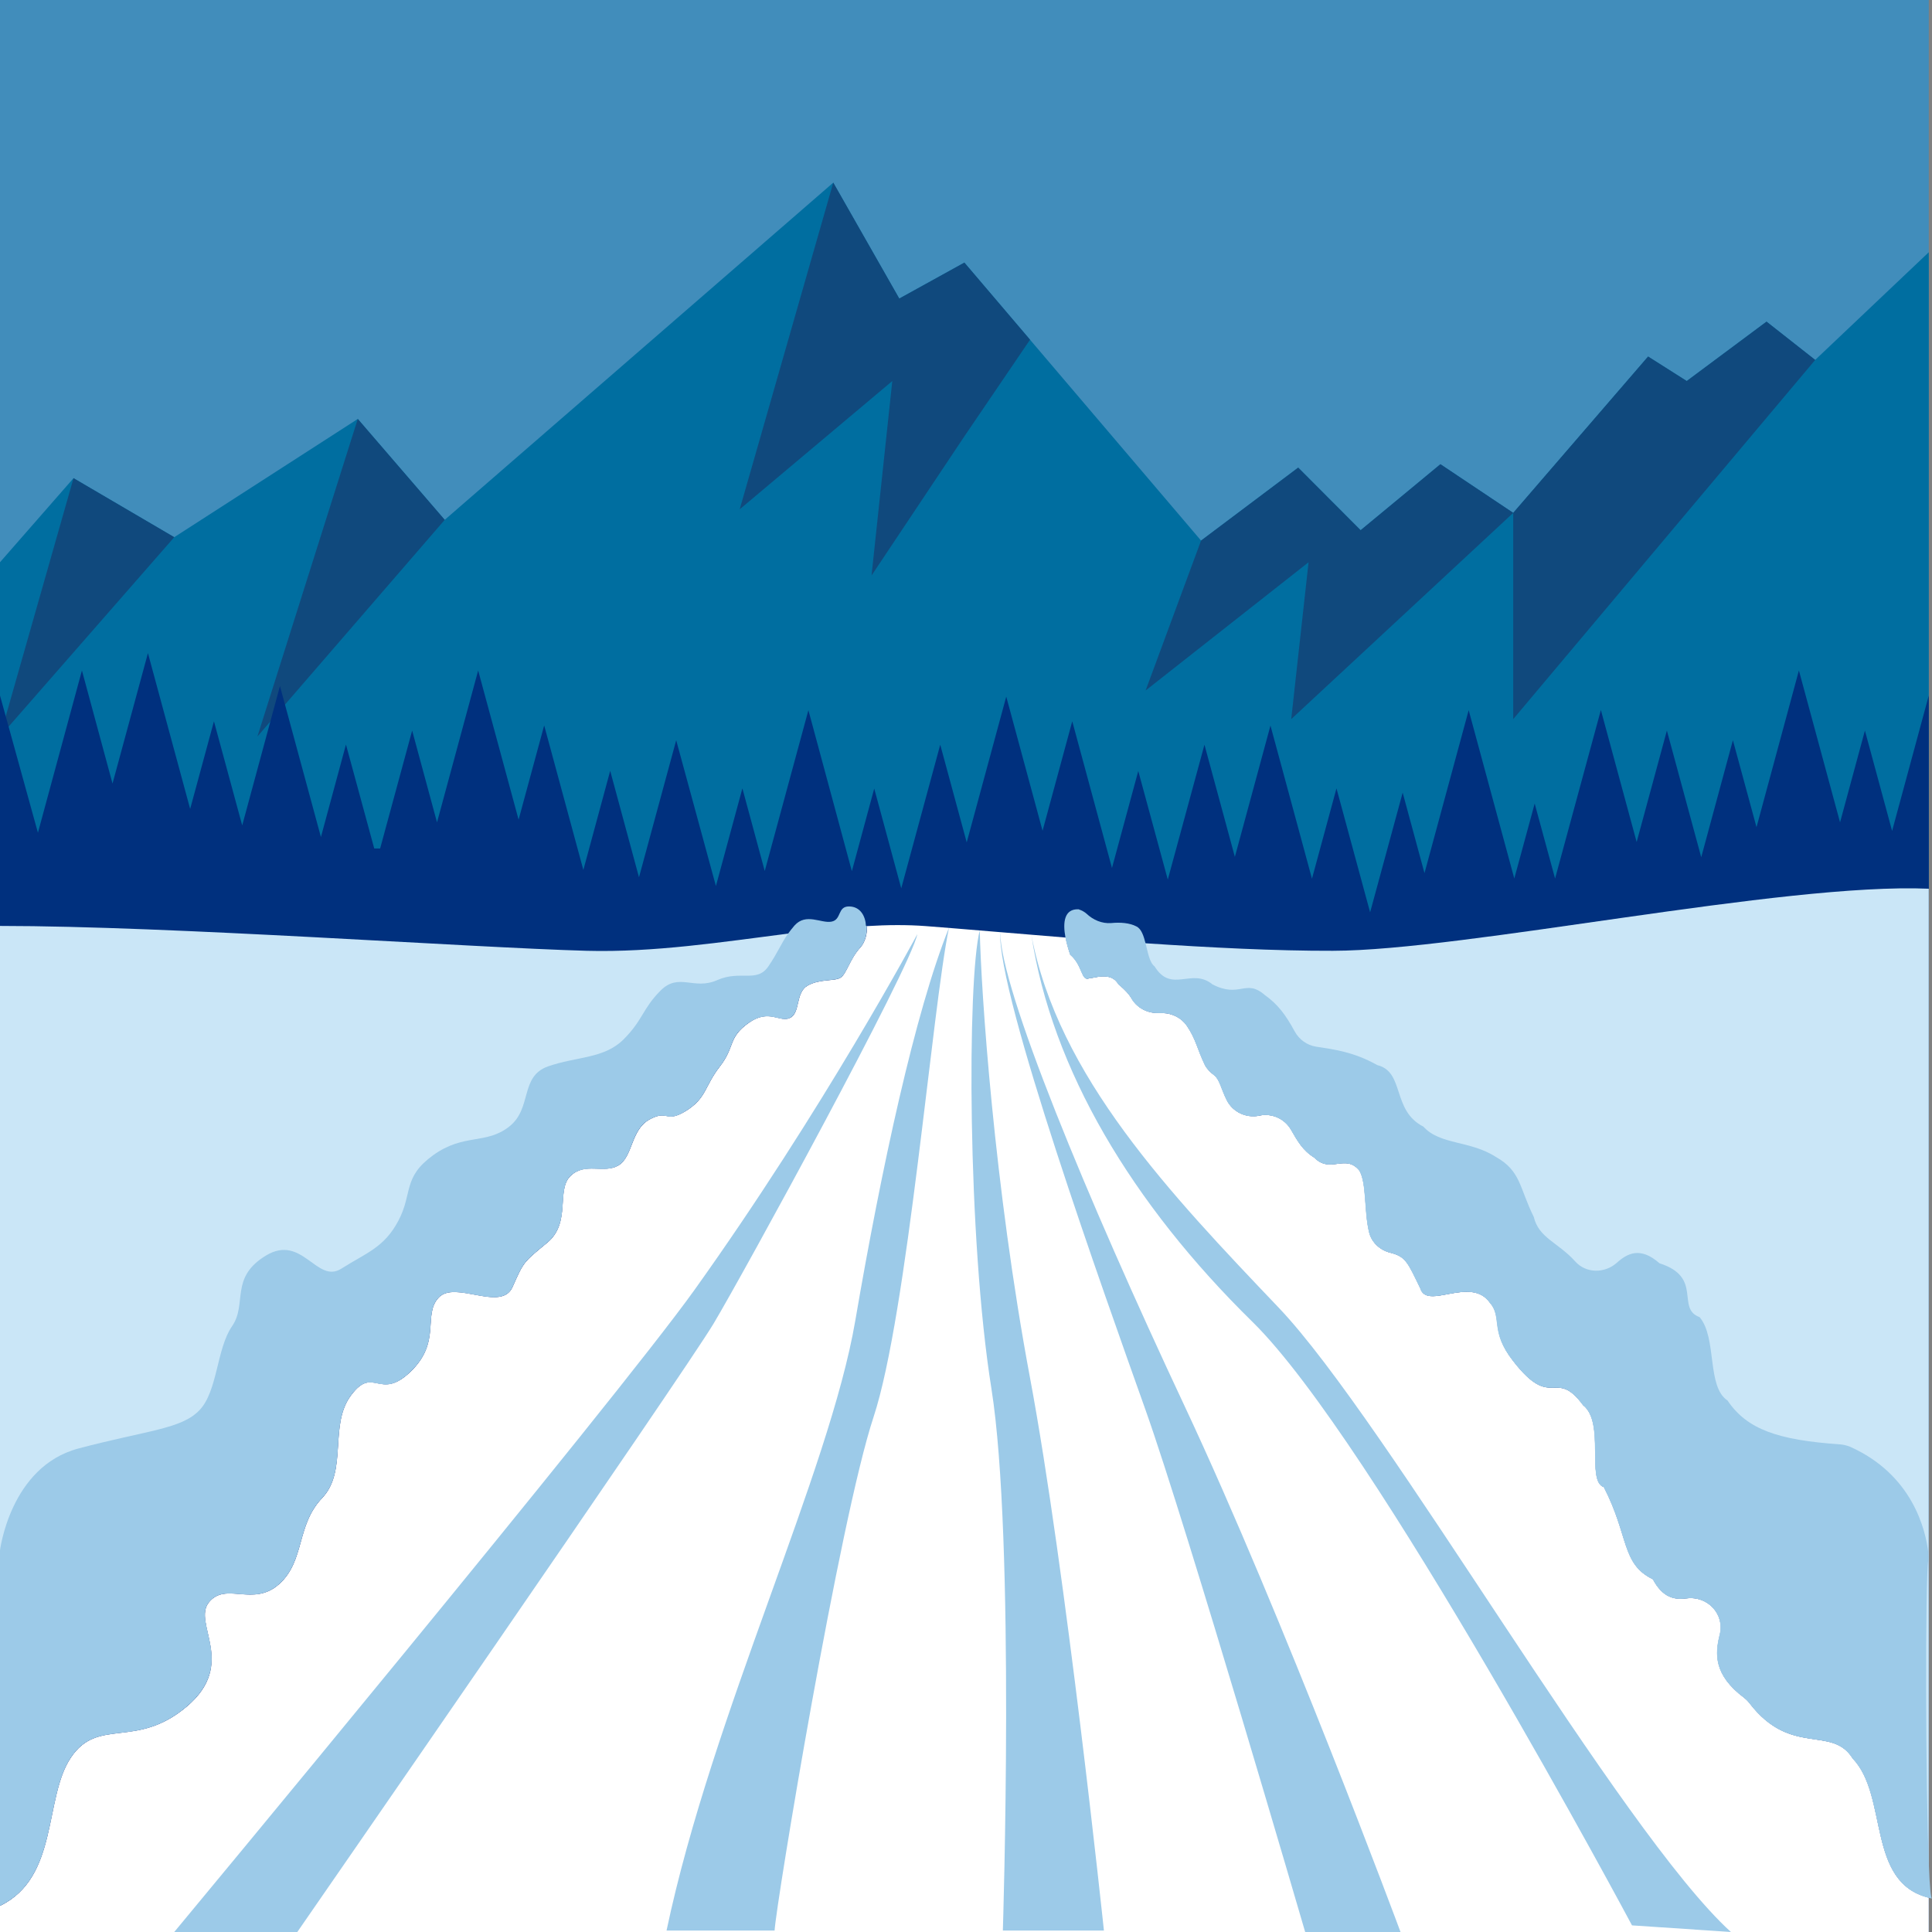 <?xml version="1.0" encoding="utf-8"?>
<!-- Generator: Adobe Illustrator 27.0.0, SVG Export Plug-In . SVG Version: 6.00 Build 0)  -->
<svg version="1.1" id="Layer_1" xmlns="http://www.w3.org/2000/svg" xmlns:xlink="http://www.w3.org/1999/xlink" x="0px" y="0px"
	 viewBox="0 0 1080 1080" style="enable-background:new 0 0 1080 1080;" xml:space="preserve">
<rect x="0" y="0" width="1080" height="1080" fill="#808080" stroke="none"/>
<style type="text/css">
	.st0{fill:#418DBB;}
	.st1{fill:#006EA0;}
	.st2{fill:#10497D;}
	.st3{fill:#00307E;}
	.st4{fill:#FFFFFF;}
	.st5{fill:#CAE6F7;}
	.st6{fill:#9CCAE8;}
</style>
<g>
</g>
<rect class="st0" width="1078.2" height="1080"/>
<polygon class="st1" points="0,1080 0,314.3 41.1,267.3 97.4,300.3 200,234.2 248.6,290.6 465.8,102.1 502.7,166.9 539.1,146.8 
	671.4,302.2 725.7,261.4 760.6,296.4 805.2,259.5 845.9,286.7 921.3,199.3 942.9,213 987.5,179.8 1014.7,201.2 1078.2,141 
	1078.2,1080 "/>
<polygon class="st2" points="41.1,267.3 0,411.7 97.4,300.3 "/>
<polygon class="st2" points="200,234.2 143.9,411.7 248.6,290.6 "/>
<path class="st3" d="M1078.2,496.8v-108l-20.5,75.7l-15.2-56.1l-13.9,51.3l-23-84.9l-23.7,87.6l-13.2-48.6l-17.7,65.4l-19.2-70.8
	l-16.9,62.3l-20-73.8l-25.6,94.2l-11.4-41.9l-11.4,41.9L821,397l-24.7,91.1l-12.2-45L765.9,510l-18.8-69.3l-13.7,50.5l-23.2-85.6
	L690.3,479l-17-62.7l-20.5,75.4l-16.5-60.7l-14.7,54.2l-22.2-82l-16.6,61.2l-20.3-75l-22.1,81.5l-14.8-54.6l-21.8,80.3l-15.1-55.8
	l-12.5,46.2L451.9,397l-24.4,89.9l-12.5-46.2l-14.8,54.6L378,413.8l-20.8,76.6l-16.1-59.5l-15,55.4l-21.9-80.8l-14.3,52.7
	l-22.6-83.4l-23,84.9l-13.9-51.3l-17.9,65.9h-3.3l-15.8-58.1l-14,51.7l-22.9-84.4l-21.1,77.9l-15.8-58.2l-13.3,49l-23.6-87.1
	L62.9,438l-17.1-63.2l-24.6,90.7L0,388.8v85.5l0,0V1080h1078.2L1078.2,496.8L1078.2,496.8z"/>
<polygon class="st2" points="465.8,102.1 413.5,284.7 498.8,213 487.2,321.7 539.1,243.9 575.8,189.9 539.1,146.8 502.7,166.9 "/>
<polygon class="st2" points="671.4,302.2 640.4,386 731.5,314.3 721.8,402 845.9,286.7 845.9,402 1014.7,201.2 987.5,179.8 
	942.9,213 921.3,199.3 845.9,286.7 805.2,259.5 760.6,296.4 725.7,261.4 "/>
<path class="st4" d="M1078.2,1060.8v19.2H0v-14.6c33.1-16,24.4-60.5,39.7-83C54.9,959.8,76,978,104.4,954
	c28.4-24,2.9-46.6,12.4-58.3c9.5-11.7,24.7,2.9,39.3-10.2c14.5-13.1,9.4-32.8,24-48.1c14.5-15.3,3.6-40.8,16.2-57.5
	c12.6-16.8,15.8,3.6,33.2-13.1c17.5-16.8,6.6-31.8,15.8-41.5c9.2-9.7,34.9,8.3,41.2-5.8c6.3-14.1,5.8-13.6,19.4-24.8
	c13.6-11.2,4.8-29.6,13.1-37.4c8.2-7.8,18.4-1,26.7-5.8c8.2-4.9,6.8-19.9,17.4-25.7c10.7-5.8,8.7,2.4,20.4-4.8
	c11.6-7.3,10.2-13.6,18.9-24.8c8.7-11.2,4.4-16,16-24.3c11.6-8.3,17.5,0,23.3-2.9c5.8-2.9,2.9-14.1,9.7-18c6.8-3.9,15-2.4,18.4-4.4
	c3.4-2,5.3-10.7,11.2-17c2.5-2.8,3.9-7.5,3.6-11.9c11.4-0.7,22.5-0.8,33,0c20.9,1.6,48.3,4,78.1,6.4c0.6,3.2,1.5,6.5,2.6,9.6
	c7.2,6,6,15.6,11,13c1.4,0.6,11.6-4.1,15.9,3.5c4,3.3,6,5.7,7.2,7.7c3.1,5.5,8.9,8.5,15.1,8.4c0.8,0,1.7,0,2.6,0
	c5.3,0.2,10.3,2.7,13.3,7c5.2,7.6,5.8,13,10.2,22.1c1.2,2.3,3.1,4.1,5.2,5.7c3.1,2.4,3.8,7.5,7,13.9c3.3,6.6,10.7,10.1,18,8.7
	l0.4-0.1c6.9-1.4,14,1.8,17.5,7.9c3.6,6.2,6.4,11.5,13,15.6c9,9.2,17.3-2.3,25.2,7.2c4.2,7,2.6,22.7,5.5,34.6
	c1.4,5.8,6.2,10,11.9,11.4c8.6,2.2,9.6,5.3,16.7,19.9c3.7,12.4,28-7.1,38.8,7.9c7.4,8.3-0.1,15.8,13.1,32.7
	c21.8,28.2,23.3,3.4,39.1,24.7c12.5,9.8,1.6,42.5,11.6,45.8c14.1,27.4,9.7,42.9,27.4,51.5c5.5,10.3,12,11.6,18.9,10.7
	c11.7-1.5,21.4,8.9,18.5,20.3c-2.7,10.7-3.4,22.4,13.4,35.1c1.2,0.9,2.4,2.1,3.3,3.3c23.1,30,45.9,12,57.6,30.8
	C1055.8,1004,1043.2,1052.2,1078.2,1060.8z"/>
<path class="st5" d="M484.5,517.6c0.2,4.4-1.1,9.2-3.6,11.9c-5.8,6.3-7.8,15-11.2,17c-3.4,1.9-11.6,0.5-18.4,4.4
	c-6.8,3.9-3.9,15-9.7,18c-5.8,2.9-11.6-5.3-23.3,2.9c-11.6,8.2-7.3,13.1-16,24.3c-8.7,11.2-7.3,17.5-18.9,24.8
	c-11.6,7.3-9.7-1-20.4,4.8c-10.7,5.8-9.2,20.9-17.4,25.7c-8.2,4.9-18.4-1.9-26.7,5.8c-8.2,7.8,0.5,26.2-13.1,37.4
	c-13.6,11.2-13.1,10.7-19.4,24.8c-6.3,14.1-32-3.9-41.2,5.8c-9.2,9.7,1.7,24.8-15.8,41.5c-17.4,16.8-20.6-3.6-33.2,13.1
	c-12.6,16.8-1.7,42.2-16.2,57.5c-14.6,15.3-9.5,35-24,48.1c-14.6,13.1-29.8-1.5-39.3,10.2c-9.5,11.7,16,34.2-12.4,58.3
	c-28.4,24-49.5,5.8-64.7,28.4c-15.3,22.6-6.6,67-39.7,83V517.6c95.4,0,262.2,12.1,328.1,13.9c37.7,1,76.2-5,112.5-9.6
	C455.7,520,470.4,518.4,484.5,517.6z"/>
<path class="st5" d="M1078.2,496.8v564c-35-8.6-22.4-56.9-42.6-77.9c-11.7-18.8-34.5-0.8-57.6-30.8c-0.9-1.2-2.1-2.4-3.3-3.3
	c-16.8-12.7-16.1-24.4-13.4-35.1c2.9-11.4-6.8-21.8-18.5-20.3c-7,0.9-13.4-0.4-18.9-10.7c-17.7-8.5-13.2-24.1-27.4-51.5
	c-10-3.3,0.9-36.1-11.6-45.8c-15.8-21.4-17.3,3.5-39.1-24.7c-13.3-16.9-5.8-24.4-13.1-32.7c-10.8-15-35.1,4.5-38.8-7.9
	c-7.1-14.6-8.1-17.7-16.7-19.9c-5.7-1.4-10.5-5.7-11.9-11.4c-2.9-11.9-1.3-27.6-5.5-34.6c-7.8-9.5-16.2,2-25.2-7.2
	c-6.6-4.1-9.4-9.5-13-15.6c-3.6-6.1-10.6-9.3-17.5-7.9l-0.4,0.1c-7.2,1.5-14.6-2.1-18-8.7c-3.2-6.4-4-11.5-7-13.9
	c-2-1.6-4-3.4-5.2-5.7c-4.4-9.1-4.9-14.5-10.2-22.1c-3-4.3-8-6.9-13.3-7c-0.9,0-1.7,0-2.6,0c-6.3,0.1-12.1-3-15.1-8.4
	c-1.1-2-3.2-4.4-7.2-7.7c-4.2-7.6-14.5-2.9-15.9-3.5c-5,2.6-3.8-7-11-13c-1-3.1-2-6.4-2.6-9.6c14.5,1.2,29.5,2.3,44.8,3.3
	c35.9,2.4,72.7,4.3,104.7,4.2C818.8,531.4,996.7,493.3,1078.2,496.8z"/>
<path class="st6" d="M480.9,529.5c-5.8,6.3-7.8,15-11.2,17c-3.4,1.9-11.6,0.5-18.4,4.4c-6.8,3.9-3.9,15-9.7,18
	c-5.8,2.9-11.6-5.3-23.3,2.9c-11.6,8.2-7.3,13.1-16,24.3c-8.7,11.2-7.3,17.5-18.9,24.8c-11.6,7.3-9.7-1-20.4,4.8
	c-10.7,5.8-9.2,20.9-17.4,25.7c-8.2,4.9-18.4-1.9-26.7,5.8c-8.2,7.8,0.5,26.2-13.1,37.4c-13.6,11.2-13.1,10.7-19.4,24.8
	c-6.3,14.1-32-3.9-41.2,5.8c-9.2,9.7,1.7,24.8-15.8,41.5c-17.4,16.8-20.6-3.6-33.2,13.1c-12.6,16.8-1.7,42.2-16.2,57.5
	c-14.6,15.3-9.5,35-24,48.1c-14.6,13.1-29.8-1.5-39.3,10.2c-9.5,11.7,16,34.2-12.4,58.3c-28.4,24-49.5,5.8-64.7,28.4
	c-15.3,22.6-6.6,67-39.7,83V867.3c0,0,5.5-47.4,44-57.6c38.5-10.2,57.5-10.8,67.6-21.4c10.2-10.6,9.5-34.3,18.2-46.9
	c8.7-12.5-1.5-27.1,18.9-39.5c20.4-12.4,28.4,16,42.2,7.3c13.8-8.8,24-11.7,32-27s2.2-24,19.3-36.4c17.1-12.4,29.5-5.8,42.5-16
	c13.1-10.2,5.8-28.1,21.8-33.7c16-5.6,31.3-4.2,42.2-15.1c10.9-10.9,10.5-17.1,20.7-27.3c10.2-10.2,18.5,0,31.6-5.8
	c13.1-5.8,22.2,1.8,28.7-7.8c5.1-7.5,7.1-12.7,10.8-18c1.1-1.5,2.3-3.1,3.7-4.7c6.5-7.3,14.9-1.1,20.7-2.2c5.8-1.1,3.2-8.6,9.9-8.5
	c6.2,0.1,9.1,5.3,9.4,11C484.7,522,483.4,526.7,480.9,529.5z"/>
<path class="st6" d="M1080,1061.3c-0.6-0.1-1.2-0.3-1.8-0.4c-35-8.6-22.4-56.9-42.6-77.9c-11.7-18.8-34.5-0.8-57.6-30.8
	c-0.9-1.2-2.1-2.4-3.3-3.3c-16.8-12.7-16.1-24.4-13.4-35.1c2.9-11.4-6.8-21.8-18.5-20.3c-7,0.9-13.4-0.4-18.9-10.7
	c-17.7-8.5-13.2-24.1-27.4-51.5c-10-3.3,0.9-36.1-11.6-45.8c-15.8-21.4-17.3,3.5-39.1-24.7c-13.3-16.9-5.8-24.4-13.1-32.7
	c-10.8-15-35.1,4.5-38.8-7.9c-7.1-14.6-8.1-17.7-16.7-19.9c-5.7-1.4-10.5-5.7-11.9-11.4c-2.9-11.9-1.3-27.6-5.5-34.6
	c-7.8-9.5-16.2,2-25.2-7.2c-6.6-4.1-9.4-9.5-13-15.6c-3.6-6.1-10.6-9.3-17.5-7.9l-0.4,0.1c-7.2,1.5-14.6-2.1-18-8.7
	c-3.2-6.4-4-11.5-7-13.9c-2-1.6-4-3.4-5.2-5.7c-4.4-9.1-4.9-14.5-10.2-22.1c-3-4.3-8-6.9-13.3-7c-0.9,0-1.7,0-2.6,0
	c-6.3,0.1-12.1-3-15.1-8.4c-1.1-2-3.2-4.4-7.2-7.7c-4.2-7.6-14.5-2.9-15.9-3.5c-5,2.6-3.8-7-11-13c-1-3.1-2-6.4-2.6-9.6
	c-1.6-8.5-0.7-16.1,7.3-15.8c2.1,0.7,3.5,1.6,4.4,2.4c3.8,3.6,8.7,5.7,13.9,5.3c5.1-0.5,10.3-0.1,14.1,1.9c2.8,1.4,4,5.3,5.1,9.5
	c1.3,5.1,2.2,10.7,5,12.8c9.5,15.4,20.7,0.5,32.4,10.1c15.4,7.9,18.4-3.4,29.2,5.9c7.4,5.3,11.7,11.1,16.7,20.3
	c2.5,4.6,6.9,7.8,12,8.6c9.8,1.5,21.1,2.9,34.2,10.3c15.5,3.8,8,25.4,25.8,34.4c9.2,10.3,26.1,7.6,40.6,17
	c13.9,7.8,13,17.2,21.1,33.5c2.8,11.8,13.6,14.2,23.2,24.9c6,6.7,16.4,6.7,23.1,0.8c6-5.4,13.2-9.3,24,0.2
	c24.5,7.8,9,25.2,22.4,30.1c9.9,11.8,3.8,38.8,15.6,46.6c10.9,16.2,28.3,22.1,62.7,24.5c1.9,0.1,3.9,0.6,5.7,1.3
	c34.8,15.5,42.4,46.2,43.9,59.7c0.1,1.1,0.1,2.9-0.1,4c-1.7,9.7-1.6,126.2,0.4,171.3C1078.7,1054.3,1079.3,1061,1080,1061.3z"/>
<path class="st6" d="M97.4,1080h68.8c0,0,216.2-312.5,232.7-340.1c16.5-27.6,110.1-198.7,113.9-217.7c0,0-52.6,98.2-124.6,198.9
	C343.6,783.5,97.4,1080,97.4,1080z"/>
<path class="st6" d="M967.6,1080c-61.8-56.1-192.4-285.6-252.8-349c-60.4-63.4-123.5-129.5-138.3-208.6
	c11.4,75.3,56.3,150.5,123.7,216.6s212.1,337.3,212.1,337.3L967.6,1080z"/>
<path class="st6" d="M782.9,1080c0,0-65.5-176.4-120.7-294S559.4,553.1,559.1,521c-1.4,36.1,58,201.7,81.3,267.3
	c23.3,65.6,89.2,291.7,89.2,291.7H782.9z"/>
<path class="st6" d="M547.7,520c0.7,34.5,8.1,143.5,28.1,250.3c20,106.8,41.3,308.9,41.3,308.9h-56.5c0,0,7-218.9-6.4-303
	S540.6,547.6,547.7,520z"/>
<path class="st6" d="M530.5,518.6c-9.4,44.9-23.2,216.1-42.2,273.6s-54.5,272.4-55.3,287h-60.4c25.5-120.9,90.9-255.7,105.5-340.9
	S511.6,565.5,530.5,518.6z"/>
</svg>
